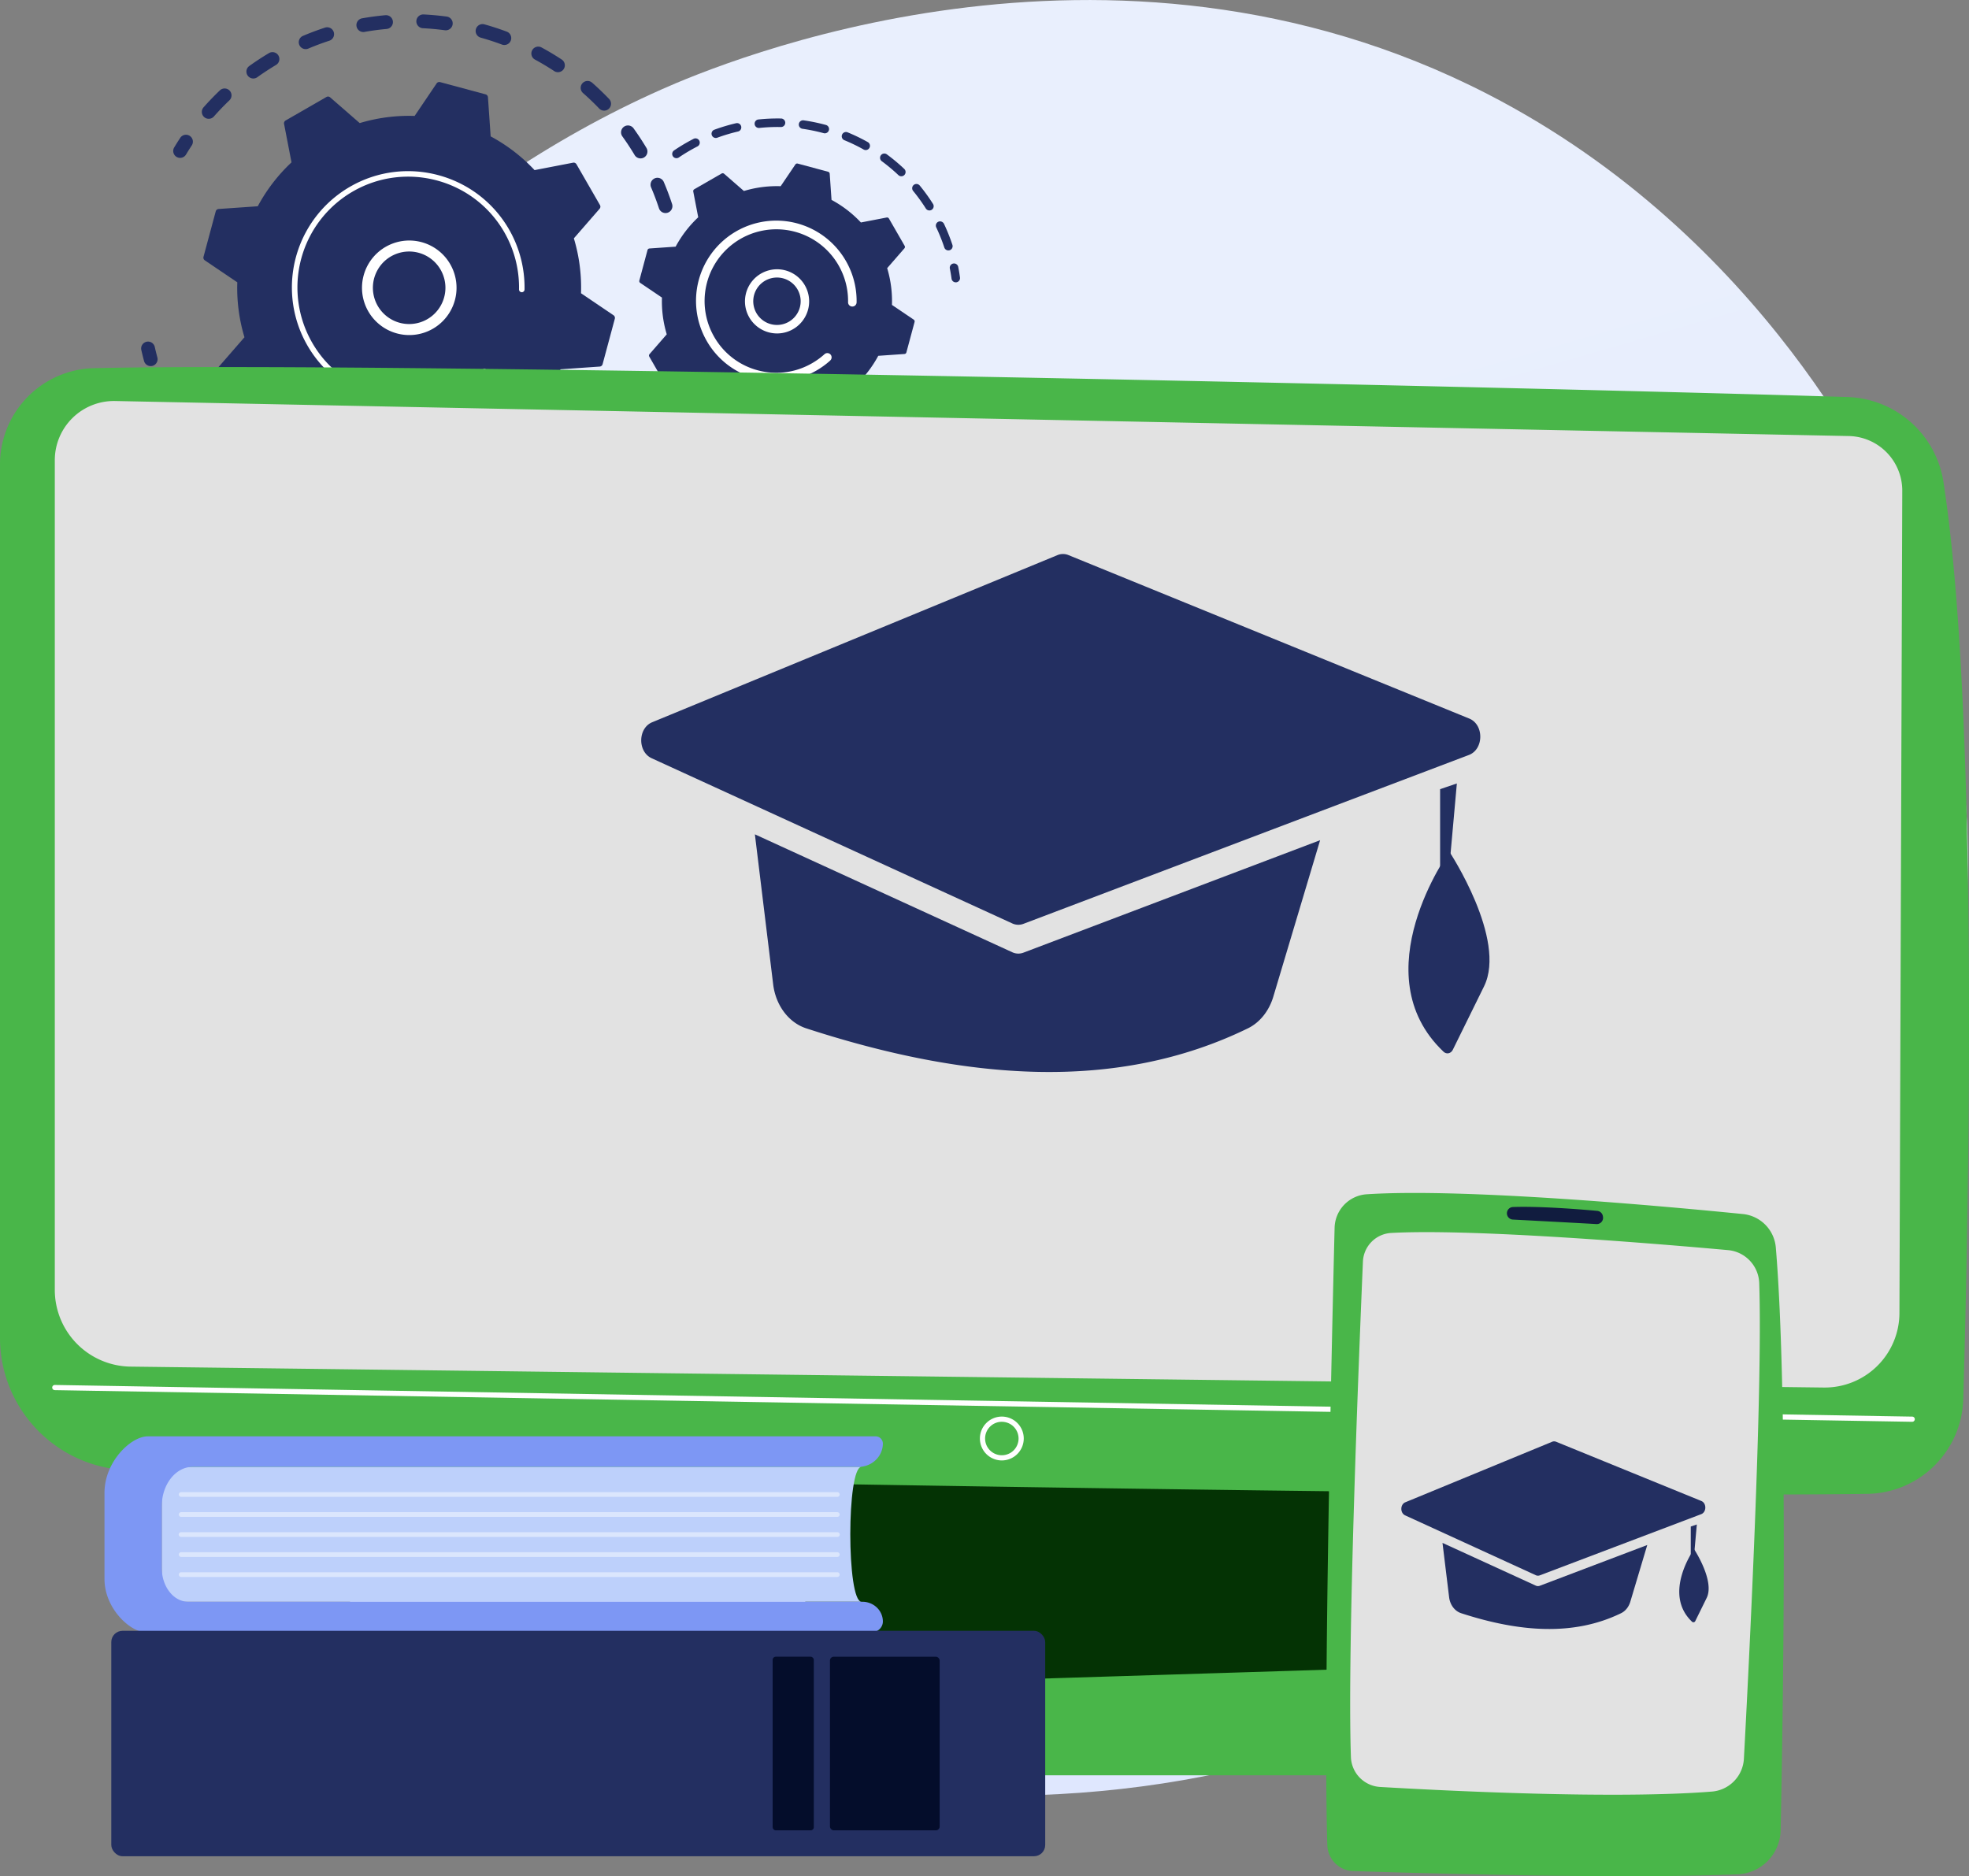 <svg xmlns="http://www.w3.org/2000/svg" xmlns:xlink="http://www.w3.org/1999/xlink" viewBox="0 0 3748.89 3572.29"><rect x="0" y="0" width="3748.89" height="3572.29" fill="#808080" stroke="none"/><defs><style>.cls-1{fill:url(#linear-gradient);}.cls-2{fill:#232f61;}.cls-3{fill:#91b3fa;}.cls-10,.cls-4{fill:#fff;}.cls-5{fill:#043304;}.cls-6{fill:#49b649;}.cls-7{fill:#e2e2e2;}.cls-8{fill:#bdd0fb;}.cls-9{fill:#7d97f4;}.cls-10{opacity:0.46;}.cls-11{fill:#040d2b;}.cls-12{fill:#111c3f;}</style><linearGradient id="linear-gradient" x1="4207.73" y1="2899.2" x2="1596.97" y2="81.23" gradientTransform="translate(216.42 193.19) rotate(26.64)" gradientUnits="userSpaceOnUse"><stop offset="0" stop-color="#dae3fe"/><stop offset="1" stop-color="#e9effd"/></linearGradient></defs><g id="Illustration"><path class="cls-1" d="M3072.2,3072.75c-696.61,588.62-1704.49,485.95-2340.12,98.39-173.56-105.82-522.75-318.73-672.27-730.43C-227.33,1650.05,398.51,612.39,1240.39,239c108.42-48.09,849.76-362.78,1572.5,9C3342,520.1,3564.63,1007.79,3591.25,1068c33.62,76,103.73,251.85,128.3,487.28C3777.27,2108.44,3507.52,2704.92,3072.2,3072.75Z" transform="translate(19.45 -68.86)"/><path class="cls-2" d="M272.86,764.75a13.13,13.13,0,0,0,7.29-15.39c-1.76-6.53-3.41-13.22-4.91-19.86a13.13,13.13,0,1,0-25.62,5.77c1.58,7,3.32,14,5.17,20.92a13.14,13.14,0,0,0,16.09,9.27A14.07,14.07,0,0,0,272.86,764.75Z" transform="translate(19.45 -68.86)"/><path class="cls-2" d="M951.89,1109.18a13.14,13.14,0,0,1-9.57-24.47c12.87-5,25.71-10.68,38.34-16.86a13.14,13.14,0,0,1,11.55,23.6q-8.21,4-16.48,7.72C967.86,1102.7,959.84,1106.07,951.89,1109.18ZM1036,1052.1a13.13,13.13,0,0,1,3.59-18.22c11.56-7.76,22.92-16.09,33.76-24.76a13.13,13.13,0,1,1,16.41,20.5c-11.41,9.14-23.37,17.91-35.54,26.07a13.34,13.34,0,0,1-2,1.08A13.14,13.14,0,0,1,1036,1052.1Zm-152.37,78.5c-14.21,3.41-28.76,6.26-43.25,8.46a13.13,13.13,0,1,1-4-26c13.76-2.08,27.57-4.79,41.06-8a13.14,13.14,0,0,1,8.46,24.75A12.94,12.94,0,0,1,883.61,1130.6Zm240.26-148.93a13.14,13.14,0,0,1-.5-18.57c9.57-10.09,18.81-20.71,27.48-31.57a13.13,13.13,0,0,1,20.52,16.39c-9.13,11.43-18.86,22.62-28.93,33.25a13.12,13.12,0,0,1-18.57.5ZM769.09,1144.93c-14.6.2-29.41-.22-44-1.26a13.13,13.13,0,0,1,1.85-26.19c13.89,1,28,1.38,41.82,1.19a13.13,13.13,0,1,1,.36,26.26ZM654.21,1133.8c-14.32-3-28.69-6.65-42.7-10.83A13.13,13.13,0,0,1,619,1097.8c13.31,4,27,7.44,40.57,10.29a13.13,13.13,0,0,1-5.39,25.71Zm-109.73-35.91c-13.33-6.05-26.57-12.74-39.32-19.87A13.13,13.13,0,1,1,518,1055.1c12.12,6.77,24.69,13.12,37.37,18.87a13.13,13.13,0,0,1-10.86,23.92Zm-99.28-59c-11.69-8.83-23.14-18.25-34-28a13.13,13.13,0,0,1,17.54-19.55c10.34,9.27,21.21,18.22,32.32,26.6a13.14,13.14,0,0,1-15.83,21ZM361.27,959.5c-9.44-11.15-18.52-22.86-27-34.8a13.13,13.13,0,1,1,21.41-15.21c8.05,11.34,16.68,22.46,25.64,33.06a13.13,13.13,0,1,1-20.05,17Zm-64.39-95.79c-5-9.54-9.76-19.35-14.16-29.15-1.59-3.56-3.14-7.11-4.65-10.68a13,13,0,0,1,7-17.21,13.13,13.13,0,0,1,17.21,7q2.14,5.07,4.42,10.15c4.18,9.32,8.7,18.64,13.45,27.71a13.14,13.14,0,0,1-5.53,17.73l-.73.35A13.14,13.14,0,0,1,296.88,863.71Z" transform="translate(19.45 -68.86)"/><path class="cls-2" d="M1206.37,894a13.08,13.08,0,0,0,5.9-5.27c3.64-6.11,7.21-12.41,10.62-18.73a13.13,13.13,0,1,0-23.1-12.49c-3.25,6-6.64,12-10.09,17.8A13.13,13.13,0,0,0,1206.37,894Z" transform="translate(19.45 -68.86)"/><path class="cls-2" d="M1803.61,605.73a8.09,8.09,0,0,0,4.71-8.5c-.93-6.82-2.08-13.71-3.42-20.47a8.12,8.12,0,0,0-15.92,3.16c1.28,6.44,2.38,13,3.28,19.52a8.09,8.09,0,0,0,11.35,6.29Z" transform="translate(19.45 -68.86)"/><path class="cls-3" d="M1600.07,966.43a352.35,352.35,0,0,1-39.91,14.49,8.11,8.11,0,1,1-4.6-15.56,336.25,336.25,0,0,0,38.07-13.82,8.11,8.11,0,0,1,6.54,14.85Zm26.81-22.11a8.1,8.1,0,0,1,2.91-11.09,339.6,339.6,0,0,0,33.71-22.51,8.11,8.11,0,0,1,9.8,12.93A352.33,352.33,0,0,1,1638,947.23a8.3,8.3,0,0,1-.78.41A8.11,8.11,0,0,1,1626.88,944.32Zm-108.13,46.14a353.3,353.3,0,0,1-42.24,4.41,8.11,8.11,0,0,1-.71-16.21,337.55,337.55,0,0,0,40.3-4.2,8.11,8.11,0,0,1,4.65,15.4A8.75,8.75,0,0,1,1518.75,990.46Zm175.31-94.68a8.11,8.11,0,0,1,.16-11.47,333.36,333.36,0,0,0,27.27-30,8.11,8.11,0,1,1,12.64,10.16,347.43,347.43,0,0,1-28.6,31.43,8.36,8.36,0,0,1-2.34,1.59A8.12,8.12,0,0,1,1694.06,895.78Zm-260,98.33a353.08,353.08,0,0,1-42.06-5.87,8.12,8.12,0,0,1,3.22-15.91,334.75,334.75,0,0,0,40.11,5.61,8.11,8.11,0,1,1-1.27,16.17ZM1351,977.35a354.66,354.66,0,0,1-39.44-15.77,8.11,8.11,0,1,1,6.92-14.67,339.14,339.14,0,0,0,37.63,15,8.11,8.11,0,0,1-5.11,15.4Zm-76.7-36.19a350.85,350.85,0,0,1-34.52-24.78A8.11,8.11,0,1,1,1250,903.8a330.86,330.86,0,0,0,32.92,23.62,8.11,8.11,0,0,1,2.54,11.19,8,8,0,0,1-3.54,3.08A8.1,8.1,0,0,1,1274.26,941.16Z" transform="translate(19.45 -68.86)"/><path class="cls-3" d="M1755.33,832.64a8.14,8.14,0,0,0,3.57-3.13c3.65-5.9,7.15-11.94,10.39-17.94a8.11,8.11,0,1,0-14.27-7.72c-3.1,5.73-6.43,11.49-9.92,17.13a8.11,8.11,0,0,0,10.23,11.66Z" transform="translate(19.45 -68.86)"/><path class="cls-2" d="M1251.79,473.86a13.13,13.13,0,0,1-16.58-8.38c-4.4-13.39-9.44-26.78-15-39.82a13.13,13.13,0,0,1,6.71-17.12l.23-.11a13.14,13.14,0,0,1,17.23,6.94c5.84,13.72,11.15,27.82,15.78,41.92a13.15,13.15,0,0,1-7.09,16.07A11.86,11.86,0,0,1,1251.79,473.86Zm-62.93-109.78c-7.28-12.15-15.14-24.1-23.37-35.54a13.13,13.13,0,1,1,21.31-15.35c8.67,12,16.94,24.61,24.59,37.39a13.13,13.13,0,0,1-22.53,13.5Zm-67.55-88.64c-9.77-10.2-20.1-20.09-30.71-29.42a13.13,13.13,0,0,1,17.34-19.73c11.18,9.82,22,20.25,32.34,31a13.15,13.15,0,0,1-.4,18.57,13.47,13.47,0,0,1-3.71,2.5A13.15,13.15,0,0,1,1121.31,275.44Zm-85.68-71.3c-11.81-7.77-24.1-15.11-36.52-21.83a13.13,13.13,0,1,1,12.5-23.1c13.08,7.08,26,14.81,38.45,23a13.13,13.13,0,0,1-14.43,21.95ZM936.21,153.7c-13.21-4.93-26.82-9.38-40.45-13.19a13.13,13.13,0,1,1,7.08-25.29c14.34,4,28.66,8.69,42.56,13.88a13.13,13.13,0,1,1-9.19,24.6ZM828.1,126.52c-14-1.9-28.24-3.21-42.36-3.92a13.13,13.13,0,0,1,1.31-26.23c14.85.74,29.85,2.13,44.58,4.12a13.13,13.13,0,0,1-3.53,26ZM369.28,291.77a13.14,13.14,0,0,1-1.17-18.54c9.83-11.14,20.28-22,31.06-32.29a13.13,13.13,0,1,1,18.13,19c-10.23,9.76-20.15,20.08-29.48,30.67a13.14,13.14,0,0,1-18.54,1.16ZM716.73,124c-14.06,1.26-28.24,3.15-42.14,5.62A13.14,13.14,0,0,1,670,103.73c14.63-2.59,29.56-4.58,44.37-5.91a13.14,13.14,0,0,1,6.55,25.07A13.34,13.34,0,0,1,716.73,124ZM452.17,212.84a13.13,13.13,0,0,1,3-18.33c12.07-8.66,24.68-16.91,37.46-24.53a13.13,13.13,0,0,1,13.45,22.56C494,199.79,482,207.63,470.5,215.86a13.57,13.57,0,0,1-2.3,1.31A13.12,13.12,0,0,1,452.17,212.84ZM607.6,146.39c-13.42,4.37-26.82,9.38-39.84,14.9a13.13,13.13,0,0,1-10.5-24.07l.26-.11c13.7-5.81,27.81-11.09,41.93-15.7a13.14,13.14,0,0,1,9.46,24.47A13.69,13.69,0,0,1,607.6,146.39Z" transform="translate(19.45 -68.86)"/><path class="cls-2" d="M328.87,368.3a13,13,0,0,0,5.86-5.2c3.49-5.81,7.16-11.63,10.91-17.32a13.13,13.13,0,1,0-21.94-14.44c-3.94,6-7.8,12.11-11.47,18.22a13.13,13.13,0,0,0,16.64,18.74Z" transform="translate(19.45 -68.86)"/><path class="cls-2" d="M1151.14,675.77a6.15,6.15,0,0,0-2.48-6.68l-61.88-41.87a325.26,325.26,0,0,0-13.61-104.55l49-56.31a6.14,6.14,0,0,0,.69-7.09l-44.73-77.65a6.14,6.14,0,0,0-6.48-3l-73.3,14.14a325.76,325.76,0,0,0-83.6-64.24L909.59,254a6.14,6.14,0,0,0-4.53-5.5l-86.53-23.29a6.14,6.14,0,0,0-6.68,2.49L770,289.6a325.55,325.55,0,0,0-104.55,13.62l-56.32-49a6.13,6.13,0,0,0-7.09-.69l-77.65,44.73a6.12,6.12,0,0,0-3,6.48L535.56,378a325.14,325.14,0,0,0-64.24,83.6l-74.53,5.17a6.14,6.14,0,0,0-5.5,4.53L368,557.86a6.15,6.15,0,0,0,2.48,6.68l61.88,41.86A325,325,0,0,0,446,711l-49,56.31a6.16,6.16,0,0,0-.69,7.1L441,852a6.13,6.13,0,0,0,6.48,3l73.31-14.14a325.2,325.2,0,0,0,83.6,64.24l5.16,74.53a6.14,6.14,0,0,0,4.53,5.5l86.53,23.28a6.14,6.14,0,0,0,6.68-2.49L749.17,944A325.53,325.53,0,0,0,853.71,930.4l56.32,49a6.13,6.13,0,0,0,7.09.69l77.65-44.72a6.13,6.13,0,0,0,3-6.48L983.6,855.59a325.42,325.42,0,0,0,64.24-83.6l74.52-5.17a6.14,6.14,0,0,0,5.5-4.52Z" transform="translate(19.45 -68.86)"/><path class="cls-4" d="M784.06,703.49A90,90,0,1,1,796.49,699,90.17,90.17,0,0,1,784.06,703.49Zm-84.75-120.4a69.05,69.05,0,1,0,41.49-32.74,69.74,69.74,0,0,0-9.62,3.5A68.57,68.57,0,0,0,699.31,583.09Z" transform="translate(19.45 -68.86)"/><path class="cls-4" d="M848.05,818.43a222.28,222.28,0,0,0,20.27-10.35h0c2.09-1.2,4.15-2.43,6.2-3.7a222.77,222.77,0,0,0,28.57-21l.36-.31,1-.91c.67-.58,1.33-1.18,2-1.77a5.28,5.28,0,0,0,1.28-6,5.54,5.54,0,0,0-.91-1.37,5.25,5.25,0,0,0-7.41-.38A212,212,0,0,1,863.08,799C798.31,836.3,721.79,835.26,660,803a209.69,209.69,0,0,1-85-81.56,213.33,213.33,0,0,1-9.87-19.34,211,211,0,0,1,87.39-268.76c100.85-58.08,230-23.29,288.1,77.51A214.31,214.31,0,0,1,950.34,530a210.36,210.36,0,0,1,18.41,89.7,5.26,5.26,0,1,0,10.51.18A221.91,221.91,0,0,0,949.7,505.63C888.74,399.8,753,363.32,647.24,424.25A221.55,221.55,0,0,0,555.5,706.41a225.4,225.4,0,0,0,10.37,20.29,221.51,221.51,0,0,0,282.18,91.73Z" transform="translate(19.45 -68.86)"/><path class="cls-2" d="M1788.73,545.26a8.12,8.12,0,0,1-10.25-5.16,334.42,334.42,0,0,0-12.33-31.72q-1.47-3.25-3-6.51a8.11,8.11,0,0,1,3.86-10.8,8.4,8.4,0,0,1,10.81,3.86q1.61,3.4,3.14,6.82A352.79,352.79,0,0,1,1793.88,535a8.11,8.11,0,0,1-4.37,10C1789.26,545.06,1789,545.16,1788.73,545.26Zm-45.47-79.47a335.67,335.67,0,0,0-24.12-33.38,8.11,8.11,0,0,1,12.54-10.29,351.88,351.88,0,0,1,25.29,35,8.12,8.12,0,0,1-2.52,11.2,7.23,7.23,0,0,1-1,.54A8.1,8.1,0,0,1,1743.26,465.79Zm-52.2-63.52a332.39,332.39,0,0,0-31.59-26.43,8.11,8.11,0,1,1,9.61-13.07,349.94,349.94,0,0,1,33.14,27.72,8.11,8.11,0,0,1-11.16,11.78Zm-66.21-48.75a333.77,333.77,0,0,0-37.1-17.89,8.12,8.12,0,0,1,6.13-15,350.42,350.42,0,0,1,38.9,18.77,8.11,8.11,0,0,1-7.93,14.15Zm-76.12-31.12a338.52,338.52,0,0,0-40.32-8.34,8.11,8.11,0,0,1,2.31-16.06,355,355,0,0,1,42.27,8.75,8.11,8.11,0,1,1-4.26,15.65Zm-81.35-11.69a331.85,331.85,0,0,0-41.11,1.75,8.11,8.11,0,0,1-1.69-16.14,348.55,348.55,0,0,1,43.12-1.83,8.11,8.11,0,1,1-.32,16.22Zm-81.71,8.56a333.78,333.78,0,0,0-39.46,11.79,8.11,8.11,0,0,1-5.59-15.23A351.19,351.19,0,0,1,1382,303.47a8.11,8.11,0,0,1,3.68,15.8Zm-123.86,47.25a8.1,8.1,0,0,1,2.15-11.26,349.89,349.89,0,0,1,32.1-19.41c1.67-.91,3.35-1.78,5-2.65a8.11,8.11,0,0,1,7.4,14.44q-2.37,1.22-4.75,2.5a334,334,0,0,0-30.66,18.53,8.15,8.15,0,0,1-11.27-2.15Z" transform="translate(19.45 -68.86)"/><path class="cls-2" d="M1721.87,681.89a4.1,4.1,0,0,0-1.66-4.47l-41.41-28a217.51,217.51,0,0,0-9.11-70l32.8-37.68A4.12,4.12,0,0,0,1703,537l-29.93-52a4.1,4.1,0,0,0-4.33-2l-49.06,9.46a217.61,217.61,0,0,0-55.94-43l-3.46-49.87a4.12,4.12,0,0,0-3-3.68l-57.9-15.58a4.12,4.12,0,0,0-4.47,1.67l-28,41.4a217.51,217.51,0,0,0-70,9.11l-37.68-32.79a4.12,4.12,0,0,0-4.75-.47l-52,29.93a4.11,4.11,0,0,0-2,4.34l9.46,49.05a217.78,217.78,0,0,0-43,55.94l-49.87,3.46a4.12,4.12,0,0,0-3.68,3L1197.83,603a4.12,4.12,0,0,0,1.67,4.47l41.4,28a217.45,217.45,0,0,0,9.11,69.95l-32.79,37.69a4.09,4.09,0,0,0-.47,4.74l29.93,52a4.12,4.12,0,0,0,4.34,2l49-9.46a217.74,217.74,0,0,0,55.94,43l3.46,49.87a4.1,4.1,0,0,0,3,3.68l57.9,15.58a4.1,4.1,0,0,0,4.47-1.66l28-41.4a217.74,217.74,0,0,0,69.95-9.12l37.69,32.8a4.11,4.11,0,0,0,4.74.46l52-29.93a4.08,4.08,0,0,0,2-4.33l-9.45-49.06a217.57,217.57,0,0,0,43-55.94l49.87-3.46a4.1,4.1,0,0,0,3.68-3Z" transform="translate(19.45 -68.86)"/><path class="cls-4" d="M1476.53,701.48a61.09,61.09,0,1,1,8.55-3.1A61.68,61.68,0,0,1,1476.53,701.48Zm-60.11-46.77a45.13,45.13,0,0,0,55.7,31.16h0A45.13,45.13,0,0,0,1447.59,599a45.1,45.1,0,0,0-31.17,55.7Z" transform="translate(19.45 -68.86)"/><path class="cls-4" d="M1521.08,781.48q7-3.15,13.83-7.07a153.74,153.74,0,0,0,25.28-18.18l1-.94a8.1,8.1,0,0,0,2-9.33,7.84,7.84,0,0,0-1.39-2.12,8.11,8.11,0,0,0-11.45-.58,137.14,137.14,0,0,1-23.53,17.09h0l-1.39.79a135.3,135.3,0,0,1-64.56,17.49,137.36,137.36,0,0,1-36.51-4.42l-.29-.08-.9-.24a135.63,135.63,0,0,1-82.86-63.72,139.1,139.1,0,0,1-6.4-12.51,136.59,136.59,0,1,1,261.32-53.39,8.11,8.11,0,0,0,8,8.25,8.12,8.12,0,0,0,8.25-8,152.47,152.47,0,0,0-13.33-65,155.06,155.06,0,0,0-7.06-13.83,152.81,152.81,0,0,0-272,138.52,153.76,153.76,0,0,0,7.15,14C1365.69,786.74,1450.47,813.15,1521.08,781.48Z" transform="translate(19.45 -68.86)"/><polygon class="cls-5" points="1608.6 2673.03 1496.69 3231.67 2795.04 3231.67 2625.93 2673.03 1608.6 2673.03"/><path class="cls-6" d="M-19.45,953.17V2615.91c0,136.78,109,248.64,245.74,252.16,607.31,15.66,2731.39,53.63,3309.51,45.11,99.37-1.46,179.86-81,182.73-180.31,11.14-386.28,29.25-1315.14-37.75-1746.37a191,191,0,0,0-182.62-161.66c-508.85-16.28-2760.52-68-3338.37-55A183.33,183.33,0,0,0-19.45,953.17Z" transform="translate(19.45 -68.86)"/><path class="cls-7" d="M84.89,945.08V2524.79a146.14,146.14,0,0,0,144,146.13l3223.79,39.83A142.24,142.24,0,0,0,3597,2569.06l5.39-1565.59a104,104,0,0,0-101.49-104.38L200.33,832.41A112.7,112.7,0,0,0,84.89,945.08Z" transform="translate(19.45 -68.86)"/><path class="cls-4" d="M3621.26,2776h-.09L84.8,2715.71a5,5,0,0,1-4.86-5,5,5,0,0,1,5-4.86l3536.37,60.26a4.94,4.94,0,0,1-.08,9.88Z" transform="translate(19.45 -68.86)"/><path class="cls-4" d="M1888,2849.55a41.74,41.74,0,1,1,41.73-41.74A41.78,41.78,0,0,1,1888,2849.55Zm0-73.59a31.86,31.86,0,1,0,31.85,31.85A31.89,31.89,0,0,0,1888,2776Z" transform="translate(19.45 -68.86)"/><path class="cls-6" d="M2618.71,3449.06H1244.17c-37.34,0-65.38-26.58-58.16-55.13l17.63-69.76c5.31-21,28.39-36.38,55.8-37.23l1325.1-41.35c28.64-.89,54,14.31,60.23,36.11l31.8,111.1C2684.83,3421.67,2656.65,3449.06,2618.71,3449.06Z" transform="translate(19.45 -68.86)"/><path class="cls-4" d="M1236.9,3411.07a5.25,5.25,0,0,1-.79-.06,4.94,4.94,0,0,1-4.1-5.66l8.1-50.74a57,57,0,0,1,55.6-48.13l602.27-8.81a4.95,4.95,0,0,1,.14,9.89l-602.26,8.8a47.19,47.19,0,0,0-46,39.81l-8.1,50.74A4.94,4.94,0,0,1,1236.9,3411.07Z" transform="translate(19.45 -68.86)"/><path class="cls-8" d="M1620.87,3118.61H288.55V2861.74H1620.87C1592.35,2861.74,1592.35,3118.61,1620.87,3118.61Z" transform="translate(19.45 -68.86)"/><path class="cls-9" d="M288.55,3054.33V2936.78c0-41.45,26.33-75,58.81-75H1615.25c25.54,0,46.24-19.94,46.24-44.55a13.8,13.8,0,0,0-14-13.53H261.74c-31.78,0-82.24,48.12-82.24,107.5v164.18c0,56,49,101.36,78.95,101.36h1381.7c11.79,0,21.34-9.21,21.34-20.56,0-20.73-17.44-37.53-39-37.53H338.93C311.11,3118.61,288.55,3089.83,288.55,3054.33Z" transform="translate(19.45 -68.86)"/><path class="cls-10" d="M1574.73,2918.92H325.5a4.48,4.48,0,1,1,0-9H1574.73a4.48,4.48,0,1,1,0,9Z" transform="translate(19.45 -68.86)"/><path class="cls-10" d="M1574.73,2957.05H325.5a4.48,4.48,0,1,1,0-9H1574.73a4.48,4.48,0,1,1,0,9Z" transform="translate(19.45 -68.86)"/><path class="cls-10" d="M1574.73,2995.18H325.5a4.48,4.48,0,1,1,0-8.95H1574.73a4.48,4.48,0,1,1,0,8.95Z" transform="translate(19.45 -68.86)"/><path class="cls-10" d="M1574.73,3033.31H325.5a4.48,4.48,0,0,1,0-9H1574.73a4.48,4.48,0,1,1,0,9Z" transform="translate(19.45 -68.86)"/><path class="cls-10" d="M1574.73,3071.44H325.5a4.48,4.48,0,0,1,0-9H1574.73a4.48,4.48,0,1,1,0,9Z" transform="translate(19.45 -68.86)"/><rect class="cls-2" x="192.45" y="3173.96" width="1778.14" height="429.21" rx="21.39" transform="translate(2182.48 6708.27) rotate(180)"/><rect class="cls-11" x="1560.74" y="3223.29" width="208.89" height="330.56" rx="7.24" transform="translate(3349.82 6708.27) rotate(-180)"/><rect class="cls-11" x="1451.64" y="3223.29" width="78.38" height="330.56" rx="5.89" transform="translate(3001.1 6708.27) rotate(180)"/><path class="cls-2" d="M1929.17,1882.72a27.27,27.27,0,0,1-21.23-.74l-490.12-224.52,34.81,285.65c4.87,40,29.56,72.87,62.94,83.73,305.48,99.39,591.43,121.67,840.91,0,22.74-11.09,40.27-33.1,48.38-60.23l89.13-298Z" transform="translate(19.45 -68.86)"/><path class="cls-2" d="M1222.35,1444,1994,1125.78a27.22,27.22,0,0,1,20.86,0L2777.91,1437c28.38,11.57,27.93,58.51-.66,69.35l-848.08,321.5a27.32,27.32,0,0,1-21.23-.74l-686.61-314.53C1194.28,1500.15,1194.94,1455.28,1222.35,1444Z" transform="translate(19.45 -68.86)"/><path class="cls-2" d="M2740,1690.38s-167.5,232.52-11,381c5.63,5.34,14,3.65,17.62-3.69L2806.06,1947C2850.2,1857.34,2740,1690.38,2740,1690.38Z" transform="translate(19.45 -68.86)"/><polygon class="cls-2" points="2758.78 1658.91 2741.91 1658.91 2741.91 1502.57 2773.79 1491.74 2758.78 1658.91"/><path class="cls-6" d="M2582.76,2342.77a65.51,65.51,0,0,0-61.19,63.8c-5.13,207.26-21.8,922.2-13.84,1175.56a50.86,50.86,0,0,0,49.2,49.26c132.74,4.34,514.62,15.35,731.76,6.24a85.64,85.64,0,0,0,82.12-83.78c4.52-217.55,14.47-829.45-9.19-1109.76a69.9,69.9,0,0,0-62.73-63.68C3154.32,2366,2770.34,2330.59,2582.76,2342.77Z" transform="translate(19.45 -68.86)"/><path class="cls-7" d="M2629.5,2416.41a57.1,57.1,0,0,0-54,54.56c-7.25,169.75-30.12,734.47-22.86,943.29a59.08,59.08,0,0,0,55.61,57c125.53,7.35,447.5,23.55,631.62,8.8a66.39,66.39,0,0,0,61-62.68c9.33-173.18,36.12-699,29.17-905.49a65.29,65.29,0,0,0-59.46-62.79C3134.75,2436.89,2786,2407.88,2629.5,2416.41Z" transform="translate(19.45 -68.86)"/><path class="cls-12" d="M2849.65,2379h0a11.93,11.93,0,0,0,11.31,11.94c31.35,1.64,119.68,6.29,159.15,8.58a11.94,11.94,0,0,0,12.41-14.2l-.25-1.31a12,12,0,0,0-10.63-9.64c-26.69-2.44-107.2-9.22-160.54-7.32A11.92,11.92,0,0,0,2849.65,2379Z" transform="translate(19.45 -68.86)"/><path class="cls-2" d="M2912.29,3088.19a9.92,9.92,0,0,1-7.69-.27L2727,3006.58l12.61,103.48c1.76,14.48,10.71,26.4,22.8,30.34,110.67,36,214.27,44.08,304.65,0,8.24-4,14.59-12,17.53-21.83l32.29-108Z" transform="translate(19.45 -68.86)"/><path class="cls-2" d="M2656.22,2929.23,2935.76,2814a9.86,9.86,0,0,1,7.56,0l276.46,112.75c10.28,4.19,10.12,21.2-.24,25.13l-307.25,116.47a9.88,9.88,0,0,1-7.69-.27l-248.75-113.95C2646.05,2949.58,2646.29,2933.33,2656.22,2929.23Z" transform="translate(19.45 -68.86)"/><path class="cls-2" d="M3206,3018.5s-60.69,84.24-4,138.05a3.92,3.92,0,0,0,6.38-1.34l21.54-43.74C3246,3079,3206,3018.5,3206,3018.5Z" transform="translate(19.45 -68.86)"/><polygon class="cls-2" points="3225.25 2963.19 3219.14 2963.19 3219.14 2906.55 3230.69 2902.63 3225.25 2963.19"/></g></svg>